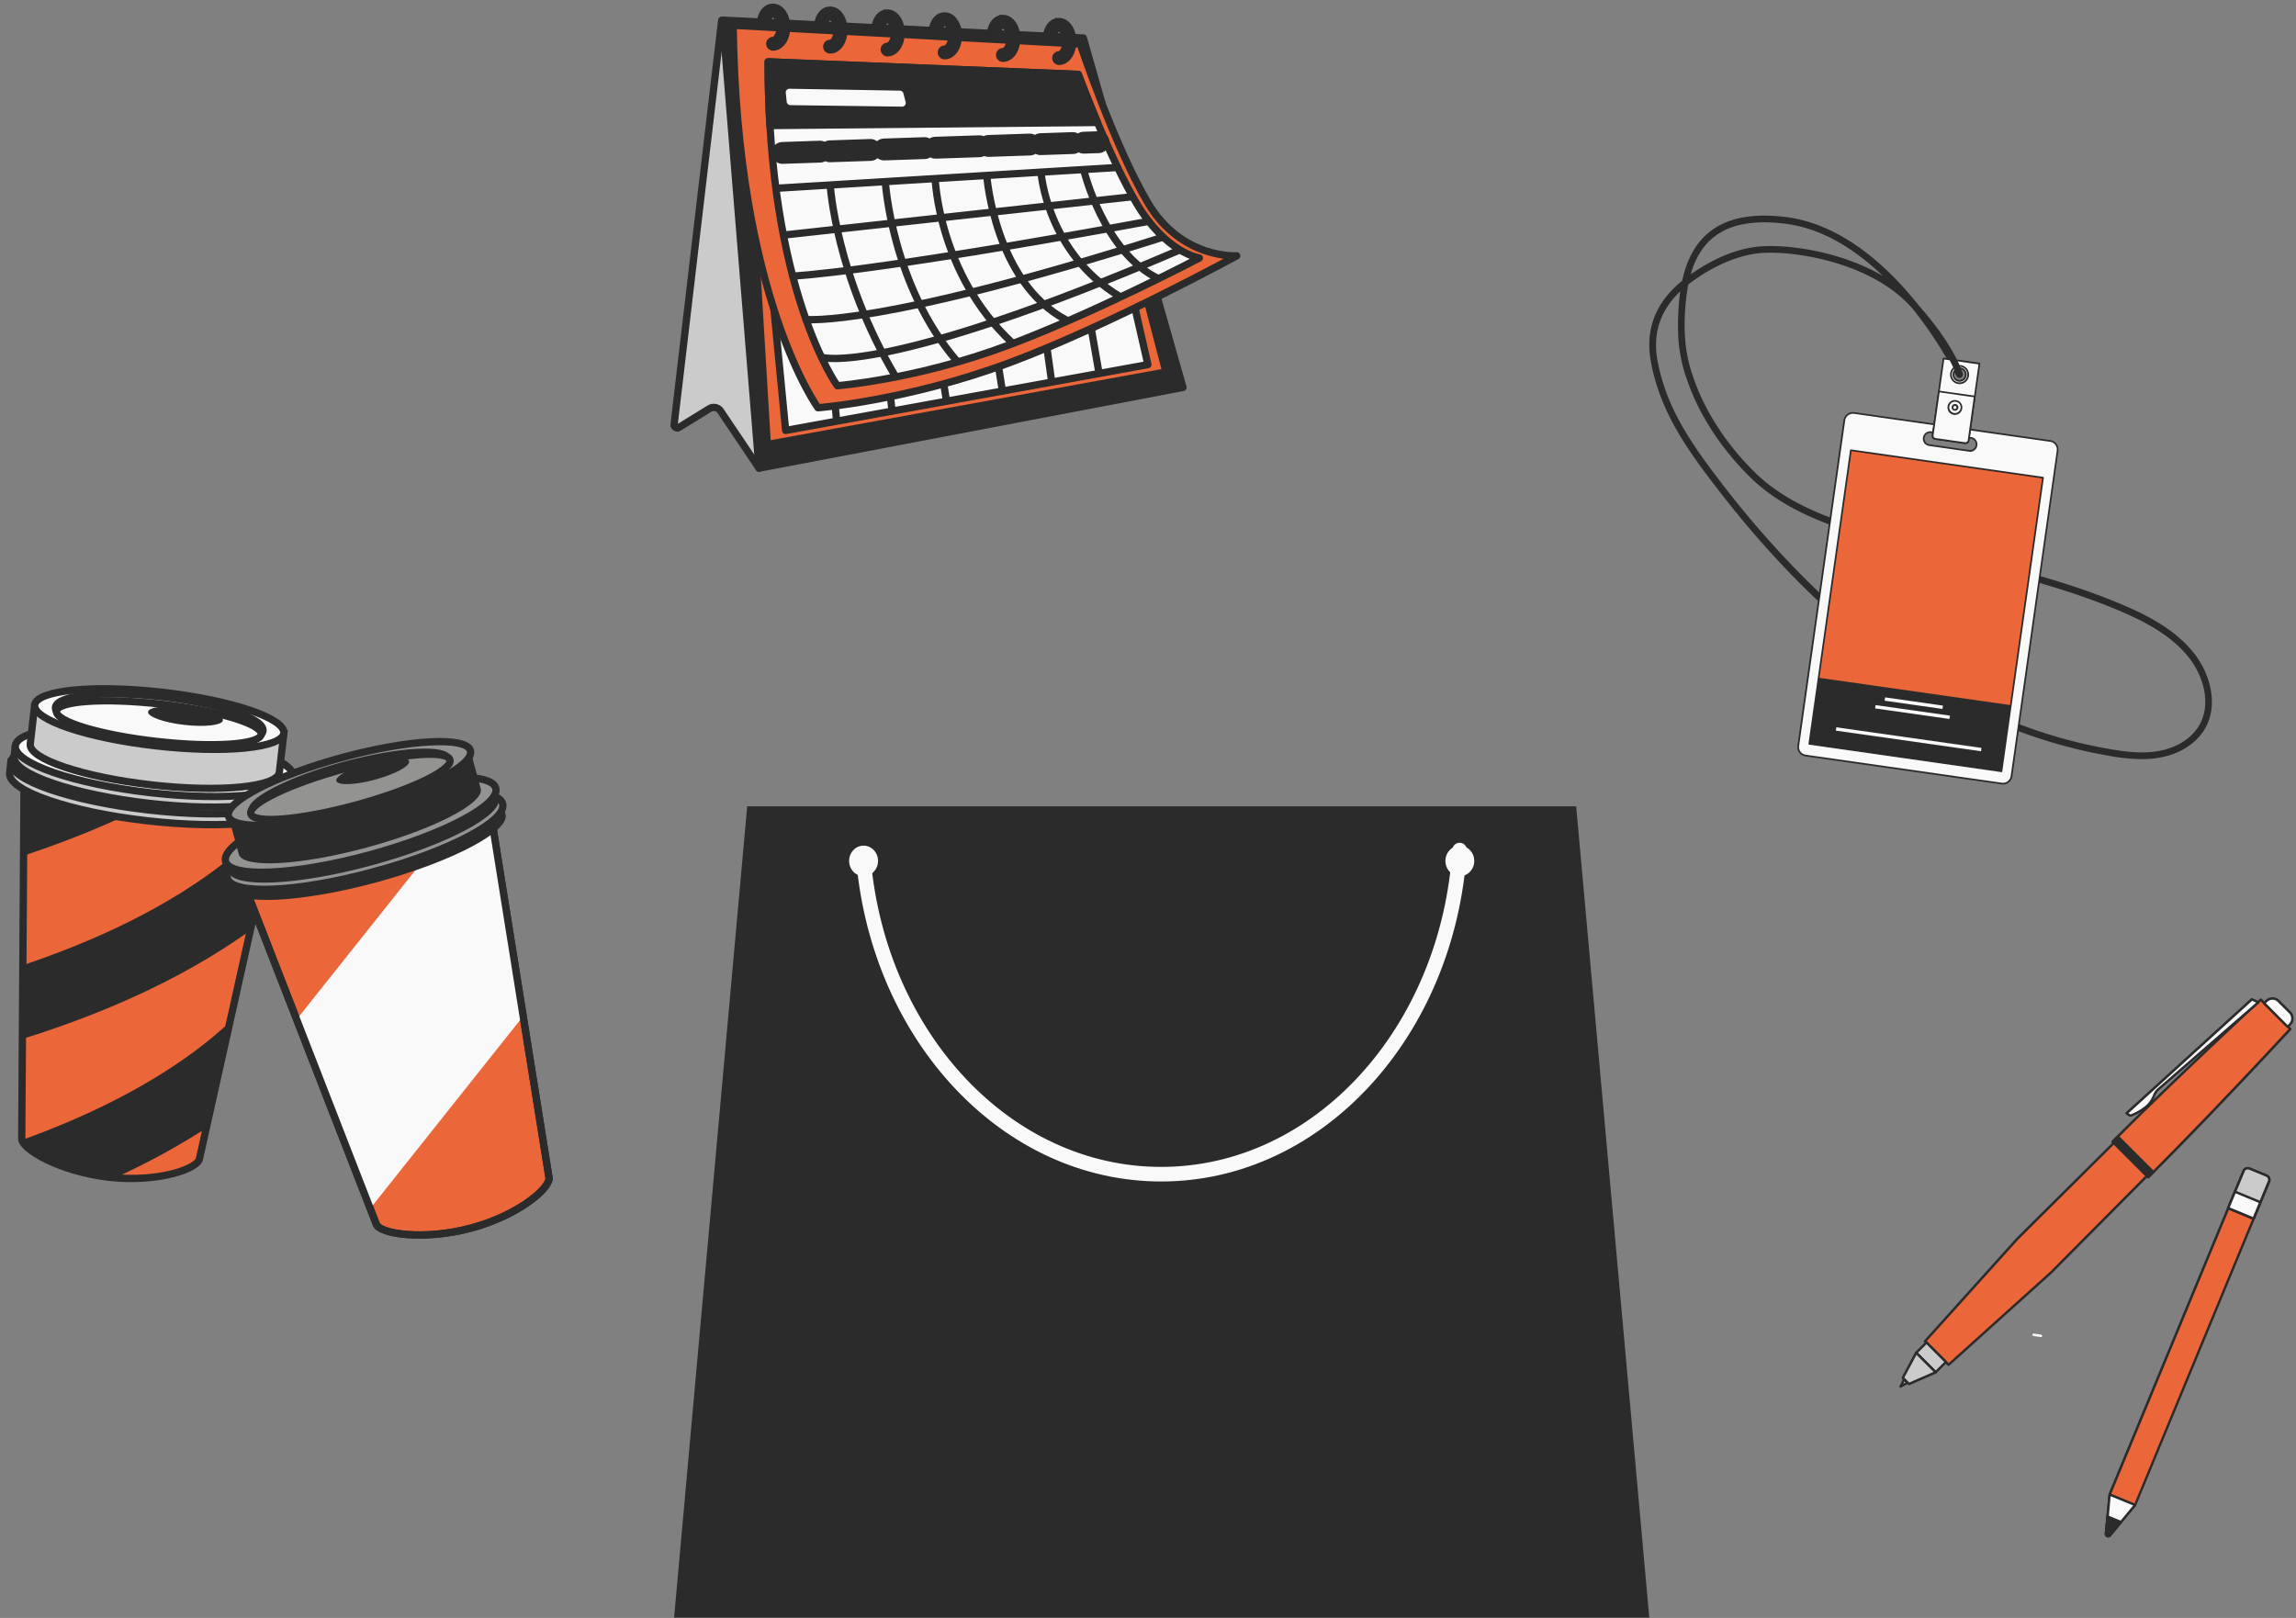 <?xml version="1.0" encoding="UTF-8"?> <svg xmlns="http://www.w3.org/2000/svg" width="315" height="222" fill="none"><rect width="100%" height="100%" fill="#808080" stroke="none"/><path d="M226.274 221.951H92.482l10.031-111.314h113.731l10.03 111.314z" fill="#2B2B2B"></path><path d="M200.25 116.639c-1.586 24.874-19.31 44.476-40.938 44.476-21.199 0-38.647-18.823-40.833-42.988" stroke="#F9F9F9" stroke-width="2" stroke-linecap="round" stroke-linejoin="round"></path><path d="M119.705 117.232c.166.262.256.574.256.895 0 .431-.162.839-.443 1.136a1.433 1.433 0 0 1-1.039.457c-.287 0-.57-.09-.814-.262a1.582 1.582 0 0 1-.553-.713 1.698 1.698 0 0 1-.086-.934c.059-.314.204-.599.414-.82.209-.221.472-.368.755-.427a1.38 1.38 0 0 1 .842.088c.268.117.501.317.668.58zM201.502 117.238a1.672 1.672 0 0 1 .143 1.508c-.076.195-.187.37-.326.517a1.445 1.445 0 0 1-1.036.457c-.286 0-.568-.09-.81-.26a1.563 1.563 0 0 1-.551-.71 1.694 1.694 0 0 1-.087-.93c.058-.313.203-.597.411-.817a1.44 1.44 0 0 1 .751-.427c.281-.06.573-.03.839.086.267.116.5.315.666.576z" fill="#F9F9F9" stroke="#F9F9F9"></path><path d="M99.012 2.799 92.485 58.24a.43.43 0 0 0 .651.414l4.195-2.581a1.13 1.13 0 0 1 1.534.332l5.271 7.836 2.199-32.963L99.012 2.8z" fill="#CBCBCB" stroke="#2B2B2B" stroke-linecap="round" stroke-linejoin="round"></path><path d="m99.145 2.765 4.989 61.477 58.165-11.084L148.63 5.213 99.146 2.765z" fill="#2B2B2B" stroke="#2B2B2B" stroke-linecap="round" stroke-linejoin="round"></path><path d="m101.842 4.092 3.426 56.9 54.697-9.945-11.53-44.207-46.593-2.748z" fill="#EB673A" stroke="#2B2B2B" stroke-linecap="round" stroke-linejoin="round"></path><path d="m105.186 32.093 2.601 26.971 49.697-9.036-4.618-20.272-47.68 2.337z" fill="#F9F9F9" stroke="#2B2B2B" stroke-linecap="round" stroke-linejoin="round"></path><path d="m114.777 57.721-.825-8.663M122.382 56.381l-.795-7.22M129.839 54.937l-.929-5.777M137.521 53.62l-1.105-6.888M144.288 52.399l-.942-6.722M150.778 51.199l-1.404-8.083" stroke="#2B2B2B" stroke-linecap="round" stroke-linejoin="round"></path><path d="M100.585 3.473 148.2 6.038s4.636 13.889 9.249 21.732c4.613 7.842 12.221 7.332 12.221 7.332s-17.449 9.54-31.039 14.619c-14.145 5.282-26.411 6.23-26.411 6.23s-11.172-15.26-11.635-52.478z" fill="#EB673A" stroke="#2B2B2B" stroke-linecap="round" stroke-linejoin="round"></path><path d="M106.037 1c-.884 0-1.523.784-1.725 2.014l.905.05c.14-.71.418-1.16.818-1.16.465 0 .983.748.983 1.824s-.518 1.826-.983 1.826a.453.453 0 0 0 0 .904c1.058 0 1.887-1.2 1.887-2.73S107.095 1 106.037 1z" fill="#F9F9F9" stroke="#2B2B2B" stroke-miterlimit="10"></path><path d="M107.334 4.46c-.043.16-.099.316-.167.466M104.76 2.607s.339-1.225 1.34-1.158c.787.055 1.435 1.223 1.327 2.473" stroke="#2B2B2B" stroke-width=".75" stroke-linecap="round" stroke-linejoin="round"></path><path d="M113.889 1.396c-.884 0-1.524.784-1.725 2.013l.904.05c.14-.71.418-1.16.818-1.16.466 0 .983.749.983 1.825 0 1.075-.517 1.826-.983 1.826a.452.452 0 1 0 0 .904c1.058 0 1.888-1.2 1.888-2.73s-.825-2.728-1.885-2.728z" fill="#F9F9F9" stroke="#2B2B2B" stroke-miterlimit="10"></path><path d="M115.189 4.856c-.044.16-.099.315-.168.466M112.614 3.003s.339-1.225 1.341-1.158c.786.055 1.435 1.223 1.326 2.473" stroke="#2B2B2B" stroke-width=".75" stroke-linecap="round" stroke-linejoin="round"></path><path d="M121.745 1.791c-.884 0-1.523.784-1.724 2.014l.904.05c.14-.71.418-1.16.818-1.16.465 0 .983.748.983 1.824s-.518 1.826-.983 1.826a.453.453 0 0 0 0 .904c1.058 0 1.887-1.2 1.887-2.73s-.827-2.728-1.885-2.728z" fill="#F9F9F9" stroke="#2B2B2B" stroke-miterlimit="10"></path><path d="M123.043 5.251c-.043.16-.099.316-.167.466M120.469 3.398s.339-1.225 1.34-1.157c.787.054 1.435 1.223 1.327 2.473" stroke="#2B2B2B" stroke-width=".75" stroke-linecap="round" stroke-linejoin="round"></path><path d="M129.6 2.187c-.884 0-1.524.784-1.725 2.014l.904.05c.14-.71.418-1.16.818-1.16.466 0 .983.748.983 1.824s-.517 1.826-.983 1.826a.452.452 0 1 0 0 .904c1.058 0 1.888-1.2 1.888-2.73s-.828-2.728-1.885-2.728z" fill="#F9F9F9" stroke="#2B2B2B" stroke-miterlimit="10"></path><path d="M130.897 5.647c-.044.16-.099.315-.168.466M128.322 3.794s.339-1.225 1.341-1.158c.786.055 1.435 1.223 1.326 2.473" stroke="#2B2B2B" stroke-width=".75" stroke-linecap="round" stroke-linejoin="round"></path><path d="M137.596 2.537c-.883 0-1.523.784-1.722 2.016l.904.05c.142-.71.42-1.162.818-1.162.466 0 .986.75.986 1.826s-.52 1.824-.986 1.824a.452.452 0 1 0 0 .904c1.06 0 1.89-1.197 1.89-2.728 0-1.53-.83-2.73-1.89-2.73z" fill="#F9F9F9" stroke="#2B2B2B" stroke-miterlimit="10"></path><path d="M138.894 6a3.04 3.04 0 0 1-.167.463M136.318 4.146s.342-1.227 1.341-1.16c.788.055 1.435 1.226 1.329 2.475" stroke="#2B2B2B" stroke-width=".75" stroke-linecap="round" stroke-linejoin="round"></path><path d="M145.279 2.96c-.884 0-1.523.784-1.722 2.013l.904.052c.142-.71.42-1.161.818-1.161.465 0 .985.75.985 1.824 0 1.073-.52 1.826-.985 1.826a.453.453 0 0 0 0 .904c1.06 0 1.889-1.2 1.889-2.73s-.829-2.729-1.889-2.729z" fill="#F9F9F9" stroke="#2B2B2B" stroke-miterlimit="10"></path><path d="M146.575 6.409c-.042.16-.098.315-.167.465M144.001 4.558s.341-1.228 1.34-1.16c.789.054 1.435 1.223 1.329 2.473" stroke="#2B2B2B" stroke-width=".75" stroke-linecap="round" stroke-linejoin="round"></path><path d="M155.874 27.805c-3.275-5.569-6.715-14.363-7.938-17.6l-42.552-1.724c-.027 31.45 9.493 44.444 9.493 44.444s10.837-.838 23.336-5.508c12.011-4.486 26.336-12.017 26.336-12.017s-4.6-.663-8.675-7.595z" fill="#F9F9F9" stroke="#2B2B2B" stroke-linecap="round" stroke-linejoin="round"></path><path d="M147.936 10.206 105.384 8.48c0 3.094.088 6.005.251 8.747l44.937-.42a217.509 217.509 0 0 1-2.636-6.602z" fill="#2B2B2B" stroke="#2B2B2B" stroke-linecap="round" stroke-linejoin="round"></path><path d="m148.689 19.58 2.012-.07M142.776 19.782l4.405-.152M135.618 20.024l5.662-.192M128.336 20.27l6.032-.203M121.296 20.51l5.531-.188M113.878 20.763l5.535-.19M107.349 20.984l5.151-.176" stroke="#2B2B2B" stroke-width="3" stroke-linecap="round" stroke-linejoin="round"></path><path d="m106.51 25.833 46.815-2.852M113.906 25.43s.769 12.45 8.975 26.268M121.461 24.93s.866 14.24 9.863 24.666M128.3 24.51s.452 13.11 10.566 22.53M135.391 24.206s1.116 14.573 10.905 19.706M142.819 23.62s.787 11.022 10.799 17.06M148.669 23.263s2.694 11.3 10.232 14.96M107.535 32.254l47.817-5.26" stroke="#2B2B2B" stroke-linecap="round" stroke-linejoin="round"></path><path d="M108.783 37.88s10.209-.4 48.793-7.51M110.584 43.835s9.945 1.13 48.906-11.276M112.736 49.031s8.291 2.746 49.015-14.691" stroke="#2B2B2B" stroke-linecap="round" stroke-linejoin="round"></path><path d="m123.764 14.633-15.328-.205a.511.511 0 0 1-.502-.453l-.131-1.238a.506.506 0 0 1 .511-.56l15.143.261a.512.512 0 0 1 .486.385L124.25 14a.515.515 0 0 1-.089.435.504.504 0 0 1-.397.198z" fill="#F9F9F9"></path><path d="m292.926 206.491-3.475 4.18a.304.304 0 0 1-.533-.226l.513-5.393 18.359-44.371a.627.627 0 0 1 .816-.337l2.333.968a.614.614 0 0 1 .386.576.63.63 0 0 1-.049.239l-18.35 44.364z" fill="#EB673A"></path><path d="M289.232 210.951a.484.484 0 0 1-.472-.522l.513-5.393a.185.185 0 0 1 0-.047l18.38-44.368a.793.793 0 0 1 1.035-.431l2.332.964a.8.8 0 0 1 .431 1.038l-18.369 44.364a.126.126 0 0 1-.024.044l-3.468 4.179a.446.446 0 0 1-.16.126.45.45 0 0 1-.198.046zm.375-5.861-.493 5.372a.13.13 0 0 0 .081.139.131.131 0 0 0 .083.008.125.125 0 0 0 .069-.046l3.451-4.159 18.35-44.35a.454.454 0 0 0-.246-.594l-2.332-.964a.454.454 0 0 0-.594.246l-18.369 44.348z" fill="#2B2B2B"></path><path d="m309.18 167.214 2.106-5.093a.616.616 0 0 0-.134-.681.617.617 0 0 0-.203-.135l-2.332-.967a.624.624 0 0 0-.816.337l-2.107 5.093 3.486 1.446z" fill="#CBCBCB"></path><path d="M309.179 167.382a.172.172 0 0 1-.064 0l-3.485-1.453a.17.17 0 0 1-.105-.157.185.185 0 0 1 .014-.065l2.113-5.086a.806.806 0 0 1 .428-.432.79.79 0 0 1 .607 0l2.333.964a.801.801 0 0 1 .431 1.038l-2.113 5.087a.182.182 0 0 1-.091.094.224.224 0 0 1-.068.01zm-3.266-1.705 3.175 1.314 2.043-4.941a.45.45 0 0 0-.246-.593l-2.333-.964a.438.438 0 0 0-.337 0 .42.42 0 0 0-.246.246l-2.056 4.938z" fill="#2B2B2B"></path><path d="m306.628 163.523-.932 2.252 3.485 1.442.932-2.252-3.485-1.442z" fill="#F9F9F9"></path><path d="M309.18 167.382a.172.172 0 0 1-.064 0l-3.485-1.452a.172.172 0 0 1-.091-.091.177.177 0 0 1 0-.132l.93-2.251a.172.172 0 0 1 .223-.091l3.485 1.442a.167.167 0 0 1 .091.219l-.93 2.252a.165.165 0 0 1-.159.104zm-3.266-1.705 3.175 1.314.802-1.941-3.175-1.315-.802 1.942z" fill="#2B2B2B"></path><path d="m289.452 205.062-.512 5.393a.303.303 0 0 0 .532.226l3.459-4.17-3.479-1.449z" fill="#F9F9F9"></path><path d="M289.232 210.951a.484.484 0 0 1-.472-.523l.513-5.393a.16.16 0 0 1 .025-.073.164.164 0 0 1 .056-.055.176.176 0 0 1 .151 0l3.479 1.44c.025.01.047.026.065.046a.171.171 0 0 1-.001.22l-3.458 4.169a.464.464 0 0 1-.358.169zm.337-5.646-.455 5.157a.127.127 0 0 0 .017.083.123.123 0 0 0 .064.055.125.125 0 0 0 .152-.037l3.313-3.994-3.091-1.264z" fill="#2B2B2B"></path><path d="m289.155 208.072-.226 2.36a.306.306 0 0 0 .372.324.308.308 0 0 0 .161-.098l1.523-1.841-1.83-.745z" fill="#2B2B2B"></path><path d="M289.232 210.951a.484.484 0 0 1-.472-.523l.226-2.359a.194.194 0 0 1 .081-.131.17.17 0 0 1 .152 0l1.834.758a.182.182 0 0 1 .061.046c.017.02.03.043.036.069a.158.158 0 0 1 .001.078.153.153 0 0 1-.034.07l-1.527 1.84a.462.462 0 0 1-.358.152zm.068-2.636-.202 2.147a.12.12 0 0 0 .016.083.119.119 0 0 0 .064.055.125.125 0 0 0 .152-.037l1.382-1.665-1.412-.583z" fill="#2B2B2B"></path><path d="M279.997 183.466h-.027l-.991-.152a.17.17 0 0 1-.142-.192.172.172 0 0 1 .193-.141l.991.151a.167.167 0 0 1 .115.058.17.17 0 0 1-.016.238.168.168 0 0 1-.123.041v-.003z" fill="#F9F9F9"></path><path d="m295.812 160.094-2.265-2.265-2.265-2.265-14.507 14.399-12.673 14.076 1.617 1.618 1.615 1.614 14.079-12.67 14.399-14.507z" fill="#EB673A"></path><path d="M267.333 187.44a.168.168 0 0 1-.118-.05l-3.232-3.233a.164.164 0 0 1 0-.229l12.67-14.079 14.514-14.406a.171.171 0 0 1 .239 0l4.523 4.53a.169.169 0 0 1 .049.12.168.168 0 0 1-.049.119l-14.399 14.494-14.082 12.677a.17.17 0 0 1-.115.057zm-3-3.407 3.007 3.006 13.947-12.565 14.275-14.38-4.284-4.294-14.372 14.282-12.573 13.951z" fill="#2B2B2B"></path><path d="M303.288 152.794c6.067-6.303 10.921-11.578 10.921-11.578l-2.023-2.023-2.022-2.022s-5.282 4.857-11.575 10.904c-6.293 6.047-8.736 8.571-8.736 8.571l2.433 2.434 2.43 2.43s2.515-2.42 8.572-8.716z" fill="#EB673A"></path><path d="M294.716 161.689a.174.174 0 0 1-.064-.013.183.183 0 0 1-.054-.038l-4.863-4.86a.169.169 0 0 1 0-.236c.027-.027 2.507-2.586 8.74-8.579a801.71 801.71 0 0 1 11.584-10.92.168.168 0 0 1 .233 0l4.045 4.044a.172.172 0 0 1 0 .236c-.047.051-4.931 5.346-10.921 11.582-5.99 6.232-8.551 8.716-8.575 8.74a.187.187 0 0 1-.125.044zm-4.624-5.033 4.624 4.628c.567-.556 3.179-3.131 8.451-8.619a941.27 941.27 0 0 0 10.806-11.46l-3.809-3.808a994.34 994.34 0 0 0-11.46 10.806c-5.484 5.265-8.059 7.887-8.612 8.453z" fill="#2B2B2B"></path><path d="m290.55 155.952-.697.705 4.863 4.863s.226-.219.705-.694l-4.871-4.874z" fill="#2B2B2B"></path><path d="M294.716 161.689a.174.174 0 0 1-.064-.013.183.183 0 0 1-.054-.038l-4.863-4.86a.169.169 0 0 1 0-.236s.222-.23.697-.708a.156.156 0 0 1 .118-.051.177.177 0 0 1 .118.047l4.874 4.874c.03.034.047.077.047.122a.164.164 0 0 1-.047.118l-.708.697a.183.183 0 0 1-.118.048zm-4.624-5.033 4.624 4.628.469-.458-4.635-4.635c-.215.216-.367.367-.458.465z" fill="#2B2B2B"></path><path d="m266.978 186.879-2.674-2.674-1.414 1.413 2.675 2.674 1.413-1.413z" fill="#CBCBCB"></path><path d="M265.564 188.461a.164.164 0 0 1-.118-.047l-2.676-2.676a.169.169 0 0 1 0-.236l1.416-1.416a.165.165 0 0 1 .117-.048c.045 0 .087.017.118.048l2.677 2.677a.166.166 0 0 1 .048.118.165.165 0 0 1-.048.117l-1.416 1.416a.172.172 0 0 1-.118.047zm-2.437-2.841 2.437 2.433 1.173-1.172-2.434-2.437-1.176 1.176z" fill="#2B2B2B"></path><path d="m262.891 185.62-1.833 3.438.839.839 3.667-1.604-2.673-2.673z" fill="#CBCBCB"></path><path d="M261.897 190.066a.156.156 0 0 1-.118-.051l-.842-.839a.165.165 0 0 1-.027-.199l1.833-3.438a.158.158 0 0 1 .122-.084.148.148 0 0 1 .078.004.155.155 0 0 1 .066.043l2.673 2.683c.02.019.035.042.043.068a.167.167 0 0 1-.029.155.164.164 0 0 1-.064.05l-3.667 1.604a.142.142 0 0 1-.068.004zm-.634-1.038.675.674 3.336-1.46-2.339-2.339-1.672 3.125z" fill="#2B2B2B"></path><path d="m261.23 189.297-.479.954.92-.512-.441-.442z" fill="#F9F9F9"></path><path d="M260.751 190.419a.165.165 0 0 1-.171-.162.175.175 0 0 1 .019-.084l.479-.954a.18.18 0 0 1 .05-.06.167.167 0 0 1 .073-.03.167.167 0 0 1 .146.047l.442.445a.158.158 0 0 1 .05.141.169.169 0 0 1-.029.072.183.183 0 0 1-.058.053l-.92.512a.155.155 0 0 1-.081.02zm.522-.839-.128.26.249-.139-.121-.121z" fill="#2B2B2B"></path><path d="m312.617 137.351 1.537 1.537a1.196 1.196 0 0 1 0 1.693l-.297.297-3.228-3.227.298-.298a1.195 1.195 0 0 1 1.69-.002z" fill="#F9F9F9"></path><path d="M313.858 141.05a.17.17 0 0 1-.121-.047l-3.229-3.232a.17.17 0 0 1-.038-.054.174.174 0 0 1-.013-.064c0-.022.005-.044.013-.065a.166.166 0 0 1 .038-.053l.3-.3a1.339 1.339 0 0 1 .964-.406 1.343 1.343 0 0 1 .964.406l1.54 1.537a1.37 1.37 0 0 1 0 1.931l-.293.293a.172.172 0 0 1-.125.054zm-2.993-3.397 2.993 3.006.179-.182a1.025 1.025 0 0 0 0-1.452l-1.54-1.537a1.01 1.01 0 0 0-1.453 0l-.179.165z" fill="#2B2B2B"></path><path d="m309.851 137.531-.9-.411-17.174 15.62s.368.367.573.337c.206-.031 1.8-.735 2.535-1.635.735-.9.614-1.433 1.227-1.962l13.739-11.949z" fill="#F9F9F9"></path><path d="M292.319 153.239a1.204 1.204 0 0 1-.674-.381.18.18 0 0 1-.038-.056.149.149 0 0 1-.012-.066.15.15 0 0 1 .016-.066.159.159 0 0 1 .041-.055l17.17-15.619a.168.168 0 0 1 .185-.027l.897.407a.165.165 0 0 1 .065.052.157.157 0 0 1 .033.076.179.179 0 0 1-.008.083.162.162 0 0 1-.046.069s-13.125 11.41-13.739 11.939a2.026 2.026 0 0 0-.536.812 4.395 4.395 0 0 1-.674 1.129c-.758.927-2.38 1.645-2.632 1.686l-.048.017zm-.289-.499a.663.663 0 0 0 .289.161c.152-.03 1.726-.711 2.434-1.577.261-.318.473-.674.627-1.055.127-.355.34-.674.62-.927l13.54-11.767-.56-.256-16.95 15.421z" fill="#2B2B2B"></path><path d="m3.303 106.569-.321 49.618c-.158 1.427 5.222 4.584 11.965 5.346 6.744.763 12.27-1.164 12.43-2.586l10.779-48.434-34.853-3.944z" fill="#EB673A" stroke="#2B2B2B" stroke-miterlimit="10"></path><path d="M3.071 142.556c14.346-4.458 24.4-9.95 31.27-14.894l3.593-16.138c-1.437 1.762-4.16 4.672-8.676 7.988-7.94 5.828-17.384 9.991-26.13 12.926l-.057 10.118zM31.544 140.225a55.627 55.627 0 0 1-5.109 4.217c-7.131 5.231-15.473 9.12-23.43 11.984.385 1.512 5.572 4.385 11.943 5.107.277.033.552.058.825.079a97.785 97.785 0 0 0 12.53-6.819l3.24-14.568zM4.651 106.72c-.453.167-.903.331-1.344.492l-.068 10.192c8.025-2.643 14.632-5.606 20.037-8.576L4.65 106.72z" fill="#2B2B2B"></path><path d="m1.492 104.588-.17 1.491c-.27 2.403 8.21 5.337 18.944 6.551 10.734 1.214 19.656.252 19.929-2.152l.167-1.49-38.87-4.4z" fill="#CBCBCB" stroke="#2B2B2B" stroke-miterlimit="10"></path><path d="M40.365 108.996c.272-2.404-8.21-5.338-18.943-6.553-10.735-1.216-19.657-.252-19.93 2.152-.271 2.404 8.21 5.338 18.944 6.553 10.734 1.215 19.656.252 19.929-2.152z" fill="#F9F9F9" stroke="#2B2B2B" stroke-miterlimit="10"></path><path d="m2.102 102.338-.165 1.464c-.267 2.362 8.07 5.241 18.6 6.435 10.53 1.193 19.3.247 19.567-2.114l.167-1.464-38.169-4.321z" fill="#CBCBCB" stroke="#2B2B2B" stroke-miterlimit="10"></path><path d="M40.272 106.662c.268-2.361-8.06-5.242-18.6-6.435-10.54-1.194-19.302-.248-19.569 2.113-.267 2.361 8.06 5.242 18.6 6.435 10.54 1.194 19.302.247 19.57-2.113z" fill="#F9F9F9" stroke="#2B2B2B" stroke-miterlimit="10"></path><path d="m4.758 96.732-.607 5.358c-.229 2.033 7.235 4.546 16.672 5.614 9.437 1.068 17.276.286 17.504-1.746l.617-5.357-34.186-3.87z" fill="#CBCBCB" stroke="#2B2B2B" stroke-miterlimit="10"></path><path d="M38.936 100.602c.23-2.032-7.234-4.545-16.671-5.614-9.438-1.068-17.275-.287-17.505 1.744-.23 2.032 7.234 4.545 16.672 5.614 9.437 1.069 17.274.288 17.504-1.744z" fill="#F9F9F9" stroke="#2B2B2B" stroke-miterlimit="10"></path><path d="M36.086 100.279c.192-1.693-6.027-3.787-13.89-4.678-7.864-.89-14.393-.24-14.585 1.454-.192 1.693 6.027 3.788 13.89 4.678 7.863.891 14.393.24 14.585-1.454z" fill="#CBCBCB" stroke="#2B2B2B" stroke-miterlimit="10"></path><path d="M35.834 100.763c.16-1.414-5.998-3.272-13.753-4.15-7.756-.878-14.173-.444-14.333.97-.16 1.414 5.997 3.272 13.753 4.15 7.755.878 14.172.444 14.333-.97z" fill="#F9F9F9" stroke="#2B2B2B" stroke-miterlimit="10"></path><path d="M30.58 98.839c.076-.669-2.162-1.47-4.998-1.792-2.836-.321-5.196-.04-5.272.629-.076.668 2.162 1.47 4.998 1.792 2.836.32 5.197.04 5.273-.63z" fill="#2B2B2B"></path><path d="m33.62 121.687 17.988 46.242c.374 1.382 6.551 2.336 13.095.561 6.543-1.775 10.978-5.604 10.603-6.985l-7.835-48.992-33.852 9.174z" fill="#EB673A" stroke="#2B2B2B" stroke-miterlimit="10"></path><path d="m50.79 165.823 20.987-26.388-4.305-26.93-6.371 1.728-20.402 25.65 10.09 25.94z" fill="#F9F9F9"></path><path d="m33.62 121.687 17.988 46.242c.374 1.382 6.551 2.336 13.095.561 6.543-1.775 10.978-5.604 10.603-6.985l-7.835-48.992-33.852 9.174z" stroke="#2B2B2B" stroke-miterlimit="10"></path><path d="m31.206 120.517.394 1.449c.632 2.334 9.606 1.934 20.023-.892s18.365-7.012 17.733-9.347l-.394-1.448-37.756 10.238z" fill="#2B2B2B"></path><path d="M51.23 119.626c10.427-2.827 18.366-7.011 17.733-9.346-.633-2.335-9.599-1.936-20.025.891-10.426 2.826-18.365 7.011-17.732 9.346.633 2.335 9.598 1.936 20.025-.891z" fill="#939392" stroke="#2B2B2B" stroke-miterlimit="10"></path><path d="m30.944 118.196.385 1.422c.622 2.292 9.425 1.9 19.661-.876 10.237-2.776 18.033-6.884 17.413-9.176l-.385-1.421-37.074 10.051z" fill="#2B2B2B"></path><path d="M50.606 117.322c10.238-2.775 18.033-6.884 17.412-9.177-.622-2.293-9.425-1.902-19.663.874s-18.034 6.885-17.412 9.178c.622 2.293 9.425 1.901 19.663-.875z" fill="#939392" stroke="#2B2B2B" stroke-miterlimit="10"></path><path d="m31.346 112.004 1.412 5.211c.536 1.973 8.401 1.558 17.568-.926 9.166-2.484 16.163-6.102 15.629-8.069l-1.412-5.211-33.197 8.995z" fill="#2B2B2B"></path><path d="M48.912 111.078c9.167-2.485 16.164-6.1 15.63-8.073-.536-1.973-8.4-1.558-17.567.927-9.167 2.485-16.164 6.1-15.63 8.073.536 1.974 8.4 1.559 17.567-.927z" fill="#939392" stroke="#2B2B2B" stroke-miterlimit="10"></path><path d="M61.773 103.754c.446 1.645-5.38 4.657-13.02 6.725-7.641 2.067-14.193 2.416-14.638.768-.446-1.648 5.38-4.657 13.022-6.724 7.643-2.067 14.19-2.413 14.636-.769z" fill="#2B2B2B"></path><path d="M48.752 110.483c7.545-2.045 13.356-4.83 12.98-6.22-.377-1.39-6.8-.858-14.345 1.188-7.545 2.046-13.357 4.831-12.98 6.221.377 1.389 6.799.857 14.345-1.189z" fill="#939392" stroke="#2B2B2B" stroke-miterlimit="10"></path><path d="M56.127 104.444c.177.65-1.921 1.781-4.669 2.529-2.747.747-5.131.826-5.308.176-.177-.649 1.921-1.781 4.67-2.528 2.75-.747 5.132-.826 5.307-.177zM293.838 104.164a14.12 14.12 0 0 0 2.579-.231c2.707-.507 4.927-1.945 6.092-3.947 1.908-3.288.691-7.465-1.345-10.15-2.592-3.403-6.499-5.377-9.98-6.862-6.677-2.843-13.75-4.67-20.597-6.436a479.148 479.148 0 0 1-5.965-1.565 313.63 313.63 0 0 0-3.023-.798c-7.245-1.889-15.458-4.03-20.889-9.405-3.932-3.891-6.849-8.416-8.429-13.081a20.062 20.062 0 0 1-1.137-6.044 31.374 31.374 0 0 1 .474-6.612l.15-.114c3.325-2.522 7.029-4.06 10.162-4.22 4.992-.249 14.912 1.525 20.229 7.39l.23.254a55.935 55.935 0 0 1 5.937 9.117.462.462 0 0 0 .858-.048.47.47 0 0 0-.031-.36 51.37 51.37 0 0 0-3.014-5.134.458.458 0 0 0-.048-.462 43.712 43.712 0 0 0-2.788-3.469 50.095 50.095 0 0 0-.712-.883c-3.842-4.663-10.019-10.404-17.619-11.329-4.874-.587-8.431.206-10.872 2.423-1.611 1.466-2.707 3.533-3.313 6.324-3.684 2.984-5.125 6.758-4.275 11.222 1.278 6.705 4.786 11.699 8.903 17.065 10.947 14.267 22.866 24.671 35.419 30.863a67.886 67.886 0 0 0 18.379 6.011c1.525.294 3.073.455 4.625.481zm-63.313-64.19a35.086 35.086 0 0 0-.302 5.694 20.98 20.98 0 0 0 1.186 6.323c1.628 4.802 4.621 9.45 8.654 13.442 5.609 5.55 13.948 7.722 21.304 9.641 1.019.266 2.028.53 3.013.796 1.992.54 4.018 1.063 5.986 1.57 6.813 1.757 13.858 3.574 20.466 6.39 3.368 1.438 7.137 3.34 9.607 6.573 1.858 2.439 2.975 6.205 1.28 9.12-1.029 1.772-3.02 3.048-5.463 3.506-2.303.427-4.662.127-6.877-.259a66.95 66.95 0 0 1-18.131-5.928c-12.257-6.055-24.395-16.633-35.103-30.602-4.043-5.271-7.49-10.173-8.728-16.674-.714-3.745.331-6.964 3.108-9.592zm11.523-9.466c.94.005 1.88.066 2.813.18 5.22.63 9.794 3.647 13.485 7.195-5.526-3.26-12.495-4.304-16.462-4.101-4.04.206-7.731 2.312-9.93 3.861.59-2.055 1.504-3.62 2.763-4.765 1.748-1.586 4.167-2.37 7.331-2.37z" fill="#2B2B2B"></path><path d="m282.286 61.85-6.319 44.657a1.195 1.195 0 0 1-.463.783 1.182 1.182 0 0 1-.877.227l-26.91-3.842a1.188 1.188 0 0 1-1.006-1.346l6.322-44.654a1.196 1.196 0 0 1 .461-.783 1.175 1.175 0 0 1 .877-.227l26.912 3.833a1.186 1.186 0 0 1 1.003 1.353zm-17.601-.771 5.468.779a.89.89 0 0 0 .898-.434.9.9 0 0 0-.647-1.349l-5.465-.781a.899.899 0 0 0-.859 1.439.9.9 0 0 0 .605.346z" fill="#F9F9F9"></path><path d="M274.803 107.643c.313 0 .614-.114.85-.32.236-.206.39-.49.435-.801l6.313-44.654a1.313 1.313 0 0 0-1.103-1.475l-26.912-3.84a1.305 1.305 0 0 0-1.469 1.107l-6.32 44.652a1.323 1.323 0 0 0 .246.968 1.29 1.29 0 0 0 .857.507l26.914 3.842c.063.01.126.014.189.014zm-20.59-50.864c.05-.003.1-.003.15 0l26.907 3.843a1.07 1.07 0 0 1 .907 1.214l-6.322 44.654a1.074 1.074 0 0 1-1.209.911l-26.909-3.843a1.064 1.064 0 0 1-.907-1.211l6.32-44.654a1.076 1.076 0 0 1 1.059-.923l.004.01zm16.075 5.214a1.01 1.01 0 0 0 .999-.947 1.015 1.015 0 0 0-.858-1.076l-5.466-.78a.997.997 0 0 0-.751.193 1.022 1.022 0 0 0-.374 1.066 1.002 1.002 0 0 0 .835.744l5.468.781c.047.007.095.01.143.01l.004.009zm-5.47-2.583a.646.646 0 0 1 .113 0l5.465.78a.78.78 0 0 1 .645.587.792.792 0 0 1-.293.822.787.787 0 0 1-.582.147l-5.461-.784a.771.771 0 0 1-.516-.305.789.789 0 0 1 .624-1.258l.005.011z" fill="#2B2B2B"></path><path d="m253.933 61.785 26.361 3.763-5.702 40.282-26.361-3.763 5.702-40.281z" fill="#EB673A"></path><path d="M274.59 105.943c.028 0 .055-.01.075-.029a.114.114 0 0 0 .038-.07l5.703-40.28a.12.12 0 0 0-.055-.117.112.112 0 0 0-.042-.015l-26.363-3.764a.115.115 0 0 0-.086.024.1.1 0 0 0-.03.033.095.095 0 0 0-.013.043l-5.703 40.279a.118.118 0 0 0 .021.087.11.11 0 0 0 .076.045l26.361 3.764h.018zm5.572-40.298-5.671 40.053-26.133-3.731 5.671-40.053 26.133 3.731z" fill="#2B2B2B"></path><path d="m271.578 49.9-1.494 10.556a.405.405 0 0 1-.461.347l-4.114-.587a.403.403 0 0 1-.337-.303.408.408 0 0 1-.008-.16l1.494-10.556 4.92.703zm-2.846 2.372a.872.872 0 0 0 .876-.423.878.878 0 0 0-.054-.975.87.87 0 0 0-1.351-.059.88.88 0 0 0-.05 1.111c.137.186.342.31.57.346h.009z" fill="#F9F9F9"></path><path d="M269.671 60.922a.523.523 0 0 0 .515-.463l1.497-10.556a.12.12 0 0 0-.024-.086.118.118 0 0 0-.075-.046l-4.92-.694a.121.121 0 0 0-.116.057.109.109 0 0 0-.015.043l-1.495 10.556a.543.543 0 0 0 .011.205.522.522 0 0 0 .434.39l4.114.587.074.007zm1.768-10.927-1.474 10.444a.293.293 0 0 1-.329.25l-4.114-.588a.299.299 0 0 1-.243-.219.313.313 0 0 1-.006-.114l1.469-10.441 4.697.668zm-2.593 2.398a.99.99 0 0 0-.07-1.977c-.255 0-.5.1-.684.278a.994.994 0 0 0-.049 1.373.984.984 0 0 0 .803.326zm-.002-1.755h.108a.753.753 0 0 1 .5.296.77.77 0 0 1-.15 1.068.759.759 0 0 1-1.173-.861.764.764 0 0 1 .259-.357.747.747 0 0 1 .456-.146z" fill="#2B2B2B"></path><path d="m270.932 54.41-4.922-.702-.85 6.011a.44.44 0 0 0 .375.502l4.046.578a.442.442 0 0 0 .5-.377l.851-6.011z" fill="#F9F9F9"></path><path d="M269.641 60.918a.56.56 0 0 0 .553-.481l.849-6.011a.113.113 0 0 0-.001-.045.118.118 0 0 0-.095-.087l-4.923-.694a.117.117 0 0 0-.084.024.12.12 0 0 0-.045.076l-.851 6.01a.56.56 0 0 0 .474.633l4.045.58.078-.005zm1.151-6.411-.826 5.898a.327.327 0 0 1-.371.278l-4.045-.577a.324.324 0 0 1-.216-.128.333.333 0 0 1-.063-.244l.836-5.898 4.685.67z" fill="#2B2B2B"></path><path d="M267.316 55.782a.902.902 0 0 1 1.187-.724.9.9 0 0 1 .475 1.31.897.897 0 0 1-1.662-.586z" fill="#F9F9F9"></path><path d="M268.208 56.927a.999.999 0 0 0 .606-.204 1.023 1.023 0 0 0 .377-1.065 1.022 1.022 0 0 0-.305-.505 1.006 1.006 0 0 0-.533-.25.999.999 0 0 0-.755.19 1.014 1.014 0 0 0-.376 1.07 1.004 1.004 0 0 0 .465.627c.114.068.242.113.374.132.049.005.098.007.147.005zm0-1.804a.61.61 0 0 1 .113 0 .778.778 0 0 1 .65.582.782.782 0 1 1-1.534.084.783.783 0 0 1 .771-.675v.01z" fill="#2B2B2B"></path><path d="M267.878 55.876a.334.334 0 1 1 .622.22.338.338 0 0 1-.465.126.336.336 0 0 1-.157-.346z" fill="#F9F9F9"></path><path d="M268.205 56.36a.46.46 0 0 0 .469-.525.466.466 0 0 0-.33-.382.46.46 0 0 0-.584.394.465.465 0 0 0 .216.45c.052.03.108.05.167.059l.062.004zm0-.67h.032a.233.233 0 0 1 .184.247.228.228 0 0 1-.246.187.23.23 0 0 1-.145-.085.233.233 0 0 1-.042-.162.23.23 0 0 1 .217-.187z" fill="#2B2B2B"></path><path d="M269.011 50.224a1.184 1.184 0 0 1 .982.882 1.197 1.197 0 0 1-.437 1.249 1.178 1.178 0 0 1-1.316.073 1.2 1.2 0 0 1-.417-1.632 1.178 1.178 0 0 1 .726-.547c.151-.039.307-.047.462-.025zm-.291 2.048a.872.872 0 0 0 .876-.423.887.887 0 0 0-.053-.974.878.878 0 0 0-.918-.324.88.88 0 0 0 .095 1.721z" fill="#F9F9F9"></path><path d="M268.845 52.709a1.294 1.294 0 0 0 1.164-.724 1.31 1.31 0 0 0-.982-1.877 1.286 1.286 0 0 0-.965.25 1.287 1.287 0 0 0-.507.86c-.048.343.042.69.249.968a1.301 1.301 0 0 0 1.041.523zm.15-2.381a1.08 1.08 0 0 1 .118 2.11 1.069 1.069 0 0 1-1.235-.576 1.084 1.084 0 0 1 .699-1.512c.136-.035.278-.043.418-.022zm-.15 2.057a.989.989 0 0 0 .976-.924.993.993 0 0 0-.838-1.052.988.988 0 0 0-1.088.848.999.999 0 0 0 .179.724c.151.209.377.35.631.395.046.01.093.016.14.019v-.01zm-.002-1.755a.846.846 0 0 1 .108 0 .742.742 0 0 1 .5.296.77.77 0 0 1-.15 1.069.759.759 0 0 1-1.211-.721.77.77 0 0 1 .404-.566.758.758 0 0 1 .346-.084l.003.006zM249.513 92.996l26.361 3.762-1.284 9.074-26.362-3.763 1.285-9.073z" fill="#2B2B2B"></path><path d="m258.627 95.69 7.935 1.126-.065.458-7.934-1.127.064-.458zM251.935 99.796l19.917 2.828-.065.458-19.916-2.829.064-.457zM257.318 96.746l10.203 1.449-.065.458-10.202-1.45.064-.457z" fill="#F9F9F9"></path><path d="m269.02 99.201.105.015-.256 1.816-.105-.015.256-1.816zM267.945 99.049l.105.015-.256 1.815-.105-.015.256-1.815zM267.662 98.981l.106.015-.257 1.815-.106-.015.257-1.815zM267.404 98.942l.106.015-.257 1.815-.105-.015.256-1.815zM266.842 98.862l.105.015-.257 1.816-.105-.015.257-1.816zM266.623 98.832l.106.015-.257 1.815-.106-.015.257-1.815zM268.62 99.142l.211.03-.256 1.816-.21-.03.255-1.816zM265.595 98.683l.105.015-.257 1.815-.105-.015.257-1.815zM265.198 98.626l.21.03-.257 1.815-.21-.03.257-1.815z" fill="#2B2B2B"></path><path d="m268.039 99.034.211.03-.257 1.815-.211-.03.257-1.815zM267.068 98.922l.21.03-.255 1.815-.211-.03.256-1.815zM266.154 98.764l.106.015-.257 1.816-.105-.015.256-1.816zM265.938 98.732l.105.015-.257 1.815-.105-.015.257-1.815zM266.314 98.788l.21.03-.257 1.815-.21-.03.257-1.815zM264.783 98.57l.106.016-.257 1.815-.106-.015.257-1.815zM263.707 98.417l.105.015-.256 1.815-.106-.015.257-1.815zM263.487 98.383l.105.015-.257 1.815-.105-.015.257-1.815zM263.235 98.347l.105.015-.257 1.816-.105-.015.257-1.816zM262.661 98.264l.106.015-.257 1.816-.106-.015.257-1.816zM262.455 98.24l.106.016-.258 1.815-.105-.015.257-1.815zM264.377 98.505l.211.03-.257 1.815-.211-.03.257-1.815zM261.425 98.09l.105.015-.257 1.815-.105-.015.257-1.815zM261.025 98.031l.21.03-.257 1.815-.21-.03.257-1.815zM263.932 98.478l.211.03-.256 1.816-.211-.03.256-1.816zM262.895 98.329l.21.03-.255 1.815-.211-.03.256-1.815zM261.977 98.17l.105.014-.257 1.815-.105-.015.257-1.815zM261.764 98.134l.105.015-.257 1.815-.105-.015.257-1.815zM262.141 98.192l.211.03-.257 1.815-.211-.03.257-1.815zM260.733 97.99l.105.015-.257 1.815-.105-.015.257-1.815zM260.513 97.96l.105.015-.257 1.815-.105-.015.257-1.815zM259.486 97.812l.105.015-.257 1.816-.105-.016.257-1.815zM259.09 97.755l.211.03-.257 1.815-.211-.03.257-1.815zM260.04 97.89l.106.015-.257 1.816-.106-.015.257-1.816zM259.825 97.861l.106.015-.257 1.816-.106-.015.257-1.816zM260.266 97.957l.211.03-.256 1.815-.211-.03.256-1.815zM258.734 97.74l.105.014-.256 1.816-.105-.015.256-1.816zM257.656 97.589l.106.014-.256 1.816-.105-.015.255-1.815zM257.378 97.514l.105.015-.257 1.816-.105-.015.257-1.816zM257.118 97.477l.106.015-.257 1.815-.106-.015.257-1.815zM256.557 97.396l.105.015-.257 1.815-.105-.015.257-1.815zM256.404 97.41l.106.016-.256 1.815-.105-.015.255-1.815zM258.269 97.632l.21.03-.257 1.815-.21-.03.257-1.816zM255.312 97.214l.105.015-.257 1.815-.105-.015.257-1.815zM254.919 97.16l.211.03-.257 1.815-.211-.03.257-1.815z" fill="#2B2B2B"></path><path d="m257.758 97.565.211.03-.257 1.815-.211-.03.257-1.815zM256.78 97.464l.21.03-.255 1.815-.211-.03.256-1.815zM255.869 97.296l.106.014-.257 1.816-.106-.015.257-1.816zM255.652 97.27l.105.015-.257 1.815-.106-.015.258-1.815zM256.026 97.32l.21.03-.257 1.815-.21-.03.257-1.815zM268.846 51.861a.462.462 0 0 0 .444-.587c-.025-.09-.651-2.266-3.198-5.815a.459.459 0 0 0-.829.197c-.02.12.01.245.081.345 2.438 3.398 3.053 5.504 3.06 5.525a.458.458 0 0 0 .442.335z" fill="#2B2B2B"></path></svg> 